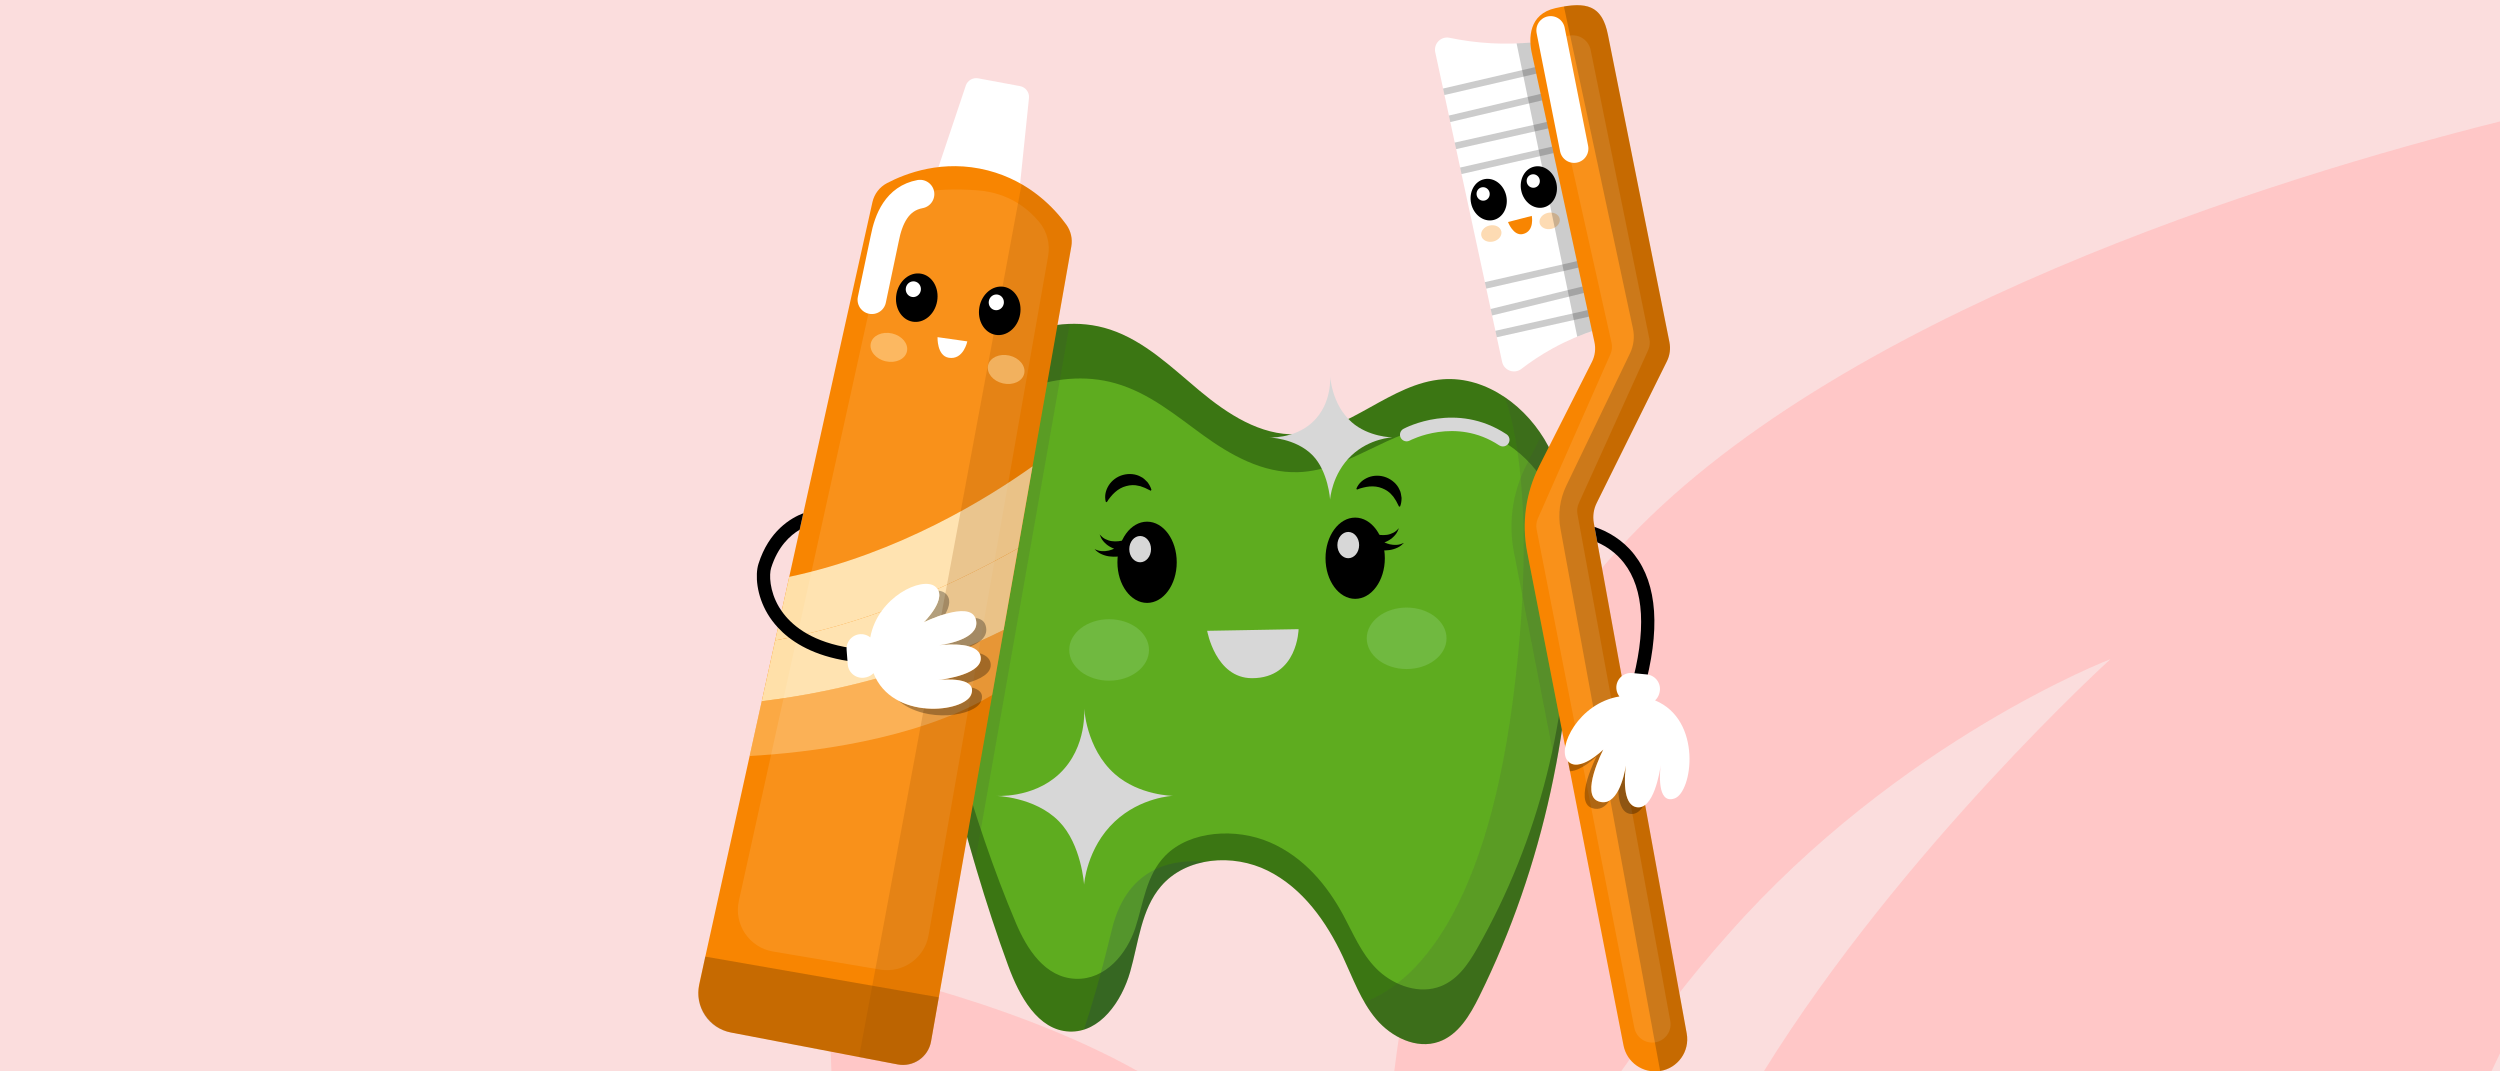<?xml version="1.0" encoding="utf-8"?>
<!-- Generator: Adobe Illustrator 16.0.0, SVG Export Plug-In . SVG Version: 6.00 Build 0)  -->
<!DOCTYPE svg PUBLIC "-//W3C//DTD SVG 1.1//EN" "http://www.w3.org/Graphics/SVG/1.1/DTD/svg11.dtd">
<svg version="1.1" id="Layer_1" xmlns="http://www.w3.org/2000/svg" xmlns:xlink="http://www.w3.org/1999/xlink" x="0px" y="0px"
	 width="350px" height="150px" viewBox="0 0 350 150" enable-background="new 0 0 350 150" xml:space="preserve">
<rect fill="#FBDDDD" width="350" height="150"/>
<g id="Shape_1_1_" enable-background="new    ">
	<g id="Shape_1">
		<g>
			<path fill="#FFC7C7" d="M116.397,149.991h42.946c-18.577-10.438-42.946-15.056-42.946-15.056S115.998,141.159,116.397,149.991z
				 M226.656,76.82c-20.273,22.281-28.562,49.684-31.459,73.171h31.76c4.693-6.624,9.688-13.249,14.98-19.171
				c23.971-27.201,53.53-38.543,53.53-38.543s-29.161,26.498-48.536,57.714h101.869c0.4-0.804,0.801-1.706,1.197-2.509V16.999
				C318.342,24.928,256.42,44.1,226.656,76.82z"/>
		</g>
	</g>
</g>
<g>
	<g>
		<g>
			<path fill="#3B7613" d="M127.81,83.263c-1.489-9.11-0.657-18.957,4.118-26.856c4.774-7.9,14.73-13.167,23.494-10.267
				c4.83,1.599,8.607,5.3,12.515,8.558c3.909,3.257,8.522,6.294,13.607,6.102c7.358-0.279,13.139-7.178,20.483-7.704
				c6.153-0.44,11.885,3.927,14.744,9.394s3.369,11.839,3.424,18.009c0.177,20.331-4.085,40.78-13.102,59.004
				c-1.29,2.608-2.913,5.383-5.661,6.344c-3.123,1.094-6.639-0.646-8.772-3.176c-2.133-2.53-3.255-5.731-4.657-8.729
				c-2.298-4.917-5.646-9.614-10.503-12.039c-4.856-2.424-11.429-1.959-14.956,2.168c-2.789,3.264-3.141,7.871-4.324,11.998
				s-4.218,8.532-8.507,8.351c-4.428-0.186-7.001-4.977-8.535-9.135C134.795,117.974,129.977,96.514,127.81,83.263z"/>
		</g>
		<g>
			<g>
				<path fill="#5EAC1F" d="M129.172,85.159c-1.458-7.728-0.643-16.08,4.03-22.78c4.672-6.701,14.414-11.168,22.988-8.708
					c4.727,1.355,8.422,4.495,12.248,7.258c3.824,2.763,8.34,5.339,13.313,5.175c7.2-0.237,12.857-6.088,20.044-6.535
					c6.021-0.374,11.63,3.332,14.428,7.968c2.799,4.638,3.297,10.043,3.35,15.275c0.175,17.246-3.996,34.592-12.818,50.049
					c-1.264,2.214-2.853,4.566-5.54,5.382c-3.057,0.927-6.498-0.549-8.584-2.695c-2.088-2.146-3.185-4.86-4.557-7.403
					c-2.25-4.173-5.524-8.154-10.278-10.212c-4.752-2.058-11.184-1.661-14.634,1.839c-2.729,2.769-3.074,6.677-4.231,10.177
					c-1.157,3.501-4.127,7.237-8.324,7.085c-4.333-0.159-6.851-4.223-8.352-7.75C136.007,114.603,131.292,96.399,129.172,85.159z"/>
			</g>
		</g>
		<g opacity="0.15">
			<path fill="#444444" d="M201.433,145.846c2.748-0.961,4.371-3.735,5.661-6.344c9.017-18.224,13.278-38.673,13.102-59.004
				c-0.055-6.169-0.564-12.542-3.424-18.009c-0.715-1.366-1.609-2.665-2.646-3.836c-1.035-1.172-2.212-2.216-3.491-3.076
				c0,0,5.137,11.647,1.187,42.278c-4.136,32.087-15.04,40.322-20.81,42.422c0.487,0.839,1.021,1.647,1.648,2.393
				C194.794,145.199,198.31,146.939,201.433,145.846z"/>
		</g>
		<g>
			<g>
				<path fill="#D7D7D7" d="M194.915,61.233c0,0-3.14,0.125-5.688,2.512c-2.778,2.6-3.015,6.19-3.015,6.19s-0.254-3.938-2.449-6.19
					c-2.386-2.449-6.253-2.512-6.253-2.512s3.646,0.3,6.253-2.135c2.843-2.654,2.449-6.568,2.449-6.568s0.15,4.037,3.015,6.568
					C191.603,61.198,194.915,61.233,194.915,61.233z"/>
			</g>
		</g>
		<g>
			<g>
				<path fill="#D7D7D7" d="M164.201,111.417c0,0-4.485,0.181-8.125,3.589c-3.967,3.714-4.306,8.844-4.306,8.844
					s-0.363-5.627-3.498-8.844c-3.408-3.499-8.933-3.589-8.933-3.589s5.207,0.431,8.933-3.049c4.06-3.791,3.498-9.382,3.498-9.382
					s0.214,5.768,4.306,9.382C159.47,111.368,164.201,111.417,164.201,111.417z"/>
			</g>
		</g>
		<g opacity="0.15">
			<path fill="#1C127C" d="M155.664,130.123c-1.619,6.719-2.983,11.237-3.919,14.025c3.216-1.009,5.49-4.641,6.477-8.081
				c1.183-4.127,1.535-8.734,4.324-11.998c1.581-1.85,3.774-2.959,6.15-3.406C164.908,120.272,157.89,120.885,155.664,130.123z"/>
		</g>
		<g>
			<g>
				<g>
					<ellipse cx="189.725" cy="78.151" rx="4.152" ry="5.688"/>
				</g>
				<g>
					<ellipse fill="#D7D7D7" cx="188.756" cy="76.312" rx="1.522" ry="1.84"/>
				</g>
			</g>
			<g>
				<path fill="#D7D7D7" d="M169.004,88.315l12.799-0.232c0,0-0.117,6.863-6.516,6.863
					C170.163,94.946,169.004,88.315,169.004,88.315z"/>
			</g>
			<g opacity="0.2">
				<ellipse fill="#B8EBC2" cx="196.929" cy="89.363" rx="5.585" ry="4.304"/>
			</g>
			<g opacity="0.2">
				<ellipse fill="#B8EBC2" cx="155.276" cy="90.992" rx="5.585" ry="4.304"/>
			</g>
			<path d="M195.549,76.28c-0.34,0.021-0.67-0.003-0.99-0.081c-0.257-0.062-0.502-0.153-0.739-0.258
				c0.216-0.088,0.429-0.185,0.628-0.303c0.337-0.195,0.635-0.456,0.878-0.742c0.249-0.284,0.401-0.626,0.523-0.952
				c-0.239,0.262-0.488,0.495-0.785,0.641c-0.292,0.15-0.594,0.253-0.905,0.294c-0.312,0.044-0.624,0.046-0.932,0.015
				c-0.153-0.016-0.307-0.04-0.454-0.072c-0.141-0.031-0.312-0.074-0.401-0.117l-0.218,1.608c0.086-0.002,0.161-0.007,0.231-0.014
				l-0.269,0.517c0.243,0.08,0.422,0.114,0.629,0.153c0.2,0.035,0.399,0.061,0.601,0.076c0.4,0.03,0.803,0.021,1.193-0.036
				c0.394-0.056,0.775-0.177,1.122-0.342c0.35-0.162,0.644-0.408,0.896-0.661C196.224,76.152,195.89,76.26,195.549,76.28z"/>
			<path d="M154.246,77.158c0.34,0.021,0.67-0.002,0.99-0.08c0.257-0.062,0.502-0.153,0.74-0.258
				c-0.217-0.088-0.429-0.186-0.628-0.303c-0.338-0.194-0.635-0.455-0.877-0.741c-0.25-0.284-0.404-0.627-0.524-0.952
				c0.24,0.261,0.488,0.494,0.785,0.641c0.292,0.149,0.593,0.252,0.906,0.294c0.312,0.044,0.625,0.046,0.932,0.014
				c0.154-0.016,0.306-0.039,0.455-0.071c0.14-0.03,0.313-0.073,0.401-0.117l0.217,1.608c-0.085-0.002-0.16-0.008-0.231-0.014
				l0.268,0.516c-0.243,0.082-0.42,0.116-0.628,0.154c-0.201,0.036-0.4,0.061-0.601,0.076c-0.4,0.029-0.802,0.021-1.194-0.036
				c-0.393-0.055-0.774-0.177-1.12-0.341c-0.35-0.162-0.644-0.408-0.898-0.663C153.57,77.031,153.904,77.14,154.246,77.158z"/>
			<path d="M154.803,70.24c-0.206-0.843,0.003-1.619,0.422-2.294c0.424-0.667,1.141-1.229,2.002-1.458
				c0.851-0.23,1.806-0.143,2.506,0.272c0.091,0.043,0.179,0.097,0.265,0.147c0.08,0.061,0.158,0.121,0.231,0.188
				c0.151,0.128,0.292,0.266,0.422,0.41c0.234,0.322,0.436,0.656,0.55,1.064l-0.087,0.137c-0.277-0.135-0.546-0.283-0.825-0.404
				l-0.428-0.157l-0.212-0.08l-0.221-0.044c-0.584-0.164-1.2-0.125-1.767,0.031c-0.574,0.145-1.106,0.453-1.558,0.855
				c-0.224,0.203-0.437,0.422-0.624,0.661c-0.198,0.23-0.378,0.483-0.529,0.744L154.803,70.24z"/>
			<path d="M189.896,68.402c0.337-0.799,0.969-1.296,1.707-1.588c0.74-0.281,1.65-0.303,2.479,0.027
				c0.819,0.324,1.534,0.965,1.847,1.716c0.048,0.089,0.085,0.185,0.125,0.276c0.027,0.096,0.054,0.191,0.072,0.29
				c0.045,0.193,0.076,0.387,0.095,0.581c-0.005,0.398-0.045,0.786-0.196,1.181l-0.151,0.057c-0.142-0.273-0.269-0.553-0.42-0.817
				l-0.249-0.381l-0.124-0.191l-0.149-0.168c-0.371-0.479-0.89-0.817-1.437-1.031c-0.548-0.226-1.158-0.297-1.76-0.245
				c-0.301,0.029-0.602,0.078-0.896,0.157c-0.296,0.067-0.593,0.162-0.869,0.28L189.896,68.402z"/>
			<g>
				<g>
					<ellipse cx="160.591" cy="78.72" rx="4.152" ry="5.687"/>
				</g>
				<g>
					<ellipse fill="#D7D7D7" cx="159.622" cy="76.88" rx="1.522" ry="1.84"/>
				</g>
			</g>
		</g>
		<g>
			<path fill="#D7D7D7" d="M210.402,62.505c-0.177,0-0.354-0.05-0.514-0.155c-6.117-4.047-12.454-0.708-12.518-0.674
				c-0.452,0.244-1.017,0.076-1.262-0.376c-0.243-0.452-0.076-1.017,0.377-1.261c0.298-0.162,7.392-3.897,14.43,0.759
				c0.429,0.284,0.546,0.861,0.264,1.29C211,62.358,210.703,62.505,210.402,62.505z"/>
		</g>
	</g>
</g>
<g>
	<path opacity="0.15" fill="#444444" d="M213.812,77.33c-0.8-4.099-0.211-8.349,1.675-12.075l1.342-2.65
		c-0.021-0.038-0.036-0.077-0.057-0.115c-0.286-0.544-0.6-1.078-0.938-1.597l-2.208,4.363c-1.886,3.727-2.475,7.976-1.675,12.075
		l5.854,29.973c0.322-1.692,0.61-3.391,0.867-5.094L213.812,77.33z"/>
	<g>
		<path fill="#FFFFFF" d="M215.875,7.299c-0.186-0.827-0.948-1.395-1.793-1.324c-1.577,0.133-3.352,0.185-5.285,0.082
			c-2.169-0.116-4.136-0.404-5.859-0.765c-1.202-0.251-2.261,0.826-2.002,2.027c3.12,14.446,6.24,28.892,9.36,43.337
			c0.265,1.225,1.713,1.75,2.705,0.985c1.239-0.956,2.704-1.95,4.406-2.884c2.031-1.115,3.95-1.898,5.621-2.455
			c0.833-0.277,1.323-1.132,1.132-1.989C221.397,31.976,218.637,19.637,215.875,7.299z"/>
		<g>
			<g>
				<ellipse transform="matrix(0.976 -0.217 0.217 0.976 -0.532 47.435)" cx="215.471" cy="26.135" rx="2.516" ry="2.93"/>
				
					<ellipse transform="matrix(0.976 -0.217 0.217 0.976 -0.382 47.201)" fill="#FFFFFF" cx="214.691" cy="25.338" rx="0.922" ry="0.948"/>
			</g>
			<path fill="#F88501" d="M211.122,31.084l3.327-0.86c0,0,0.428,2.156-1.245,2.543C211.864,33.077,211.122,31.084,211.122,31.084z"
				/>
			<g>
				<ellipse transform="matrix(0.976 -0.217 0.217 0.976 -1.08 45.96)" cx="208.447" cy="27.891" rx="2.516" ry="2.931"/>
				
					<ellipse transform="matrix(0.976 -0.217 0.217 0.976 -0.925 45.773)" fill="#FFFFFF" cx="207.668" cy="27.093" rx="0.922" ry="0.948"/>
			</g>
			
				<ellipse transform="matrix(0.975 -0.222 0.222 0.975 -2.068 47.102)" opacity="0.3" fill="#F88501" cx="208.798" cy="32.765" rx="1.436" ry="1.15"/>
			
				<ellipse transform="matrix(0.975 -0.222 0.222 0.975 -1.466 48.887)" opacity="0.3" fill="#F88501" cx="216.963" cy="30.973" rx="1.437" ry="1.149"/>
		</g>
		<path opacity="0.2" d="M224.16,44.313c-2.763-12.338-5.523-24.676-8.285-37.014c-0.186-0.827-0.948-1.395-1.793-1.324
			c-0.559,0.047-1.151,0.079-1.759,0.102l8.49,41.051c0.774-0.319,1.518-0.594,2.215-0.826
			C223.861,46.025,224.352,45.17,224.16,44.313z"/>
		<g>
			<path fill="#F88501" d="M214.489,7.602l8.719,40.234c0.225,0.952,0.104,1.952-0.337,2.825l-7.385,14.594
				c-1.886,3.727-2.475,7.976-1.675,12.075l13.48,69.028c0.461,2.366,2.704,3.948,5.086,3.591l0,0
				c2.515-0.376,4.218-2.759,3.764-5.26l-13.006-71.456c-0.174-0.954-0.035-1.938,0.395-2.806l9.841-19.857
				c0.405-0.82,0.529-1.752,0.353-2.65l-8.608-43.033c-0.824-4.155-2.973-4.728-7.354-3.749
				C214.047,1.969,213.956,5.332,214.489,7.602z"/>
			<path opacity="0.2" d="M236.142,144.689l-13.006-71.456c-0.174-0.954-0.035-1.938,0.395-2.806l9.841-19.857
				c0.405-0.82,0.529-1.752,0.353-2.65l-8.608-43.033c-0.745-3.76-2.583-4.582-6.171-3.979l9.667,45.093
				c0.251,1.172,0.104,2.395-0.415,3.475l-8.923,18.536c-0.9,1.873-1.185,3.984-0.808,6.028l13.953,75.9
				C234.911,149.544,236.594,147.177,236.142,144.689z"/>
			
				<line fill="none" stroke="#FFFFFF" stroke-width="4" stroke-linecap="round" stroke-miterlimit="10" x1="217.09" y1="4.255" x2="220.375" y2="20.805"/>
		</g>
		<g opacity="0.2">
			<path d="M214.879,9.404l-12.848,2.99c0.066,0.304,0.131,0.606,0.197,0.91l12.848-2.99L214.879,9.404z"/>
			<path d="M215.689,13.143l-12.842,3.033c0.066,0.304,0.132,0.606,0.197,0.91l12.842-3.033L215.689,13.143z"/>
			<path d="M216.541,17.071l-12.876,2.89c0.066,0.304,0.132,0.607,0.197,0.91l12.876-2.89L216.541,17.071z"/>
			<path d="M217.29,20.526l-12.87,2.931c0.066,0.302,0.133,0.606,0.197,0.91l12.869-2.931L217.29,20.526z"/>
			<path d="M220.765,36.56l-12.88,2.937c0.066,0.304,0.133,0.606,0.197,0.91l12.881-2.937L220.765,36.56z"/>
			<path d="M221.728,41.003l-0.188-0.869c-0.039,0-0.077-0.005-0.116,0.004l-12.726,3.12c0.066,0.303,0.131,0.606,0.196,0.91
				l12.75-3.126C221.676,41.035,221.7,41.017,221.728,41.003z"/>
			<path d="M222.251,43.42l-12.894,2.89c0.064,0.301,0.13,0.603,0.195,0.905l12.896-2.886L222.251,43.42z"/>
		</g>
		<path opacity="0.1" fill="#FFFFFF" d="M218.501,5.34l0.938-0.284c1.444-0.438,2.951,0.462,3.252,1.941l8.225,40.464
			c0.107,0.529,0.046,1.077-0.176,1.568l-9.71,21.426c-0.215,0.476-0.28,1.005-0.187,1.519l12.997,70.964
			c0.256,1.396-0.673,2.733-2.069,2.983l0,0c-1.377,0.246-2.695-0.657-2.964-2.029l-13.681-69.769
			c-0.101-0.515-0.041-1.048,0.17-1.527l10.164-23.015c0.221-0.501,0.275-1.06,0.155-1.595l-8.871-39.636
			C216.451,7.042,217.217,5.729,218.501,5.34z"/>
	</g>
</g>
<g>
	<g>
		<path fill="#FFFFFF" d="M130.771,25.228l4.452-13.279c0.262-0.705,0.992-1.119,1.731-0.981l5.847,1.088
			c0.785,0.146,1.33,0.866,1.256,1.661l-1.468,14.185c-0.085,0.929-0.969,1.572-1.88,1.366l-8.83-1.994
			C130.968,27.068,130.446,26.104,130.771,25.228z"/>
		<path fill="#F88501" d="M149.985,34.507L130.35,145.773c-0.389,2.202-2.505,3.66-4.701,3.241l-23.274-4.452
			c-3.143-0.602-5.169-3.675-4.479-6.799c4.752-21.523,21.475-97.247,24.245-109.466c0.257-1.138,0.993-2.108,2.025-2.651
			c2.607-1.373,7.849-3.402,14.125-1.789c5.873,1.51,9.379,5.369,10.999,7.605C149.923,32.342,150.173,33.439,149.985,34.507z"/>
		<path fill="#FFE0A9" d="M144.553,65.285c-6.121,4.365-18.766,12.25-34.062,15.474c-0.655,2.96-1.313,5.934-1.967,8.894
			c11.993-2.15,23.328-6.903,34.004-12.892L144.553,65.285z"/>
		<path fill="#FFE0A9" d="M142.528,76.761c-10.676,5.988-22.011,10.741-34.004,12.892c-0.633,2.862-1.263,5.709-1.882,8.515
			c11.716-1.441,23.278-4.685,33.869-9.977L142.528,76.761z"/>
		<path opacity="0.4" fill="#FFE0A9" d="M106.642,98.167c-0.575,2.602-1.143,5.169-1.697,7.677
			c7.752-0.443,23.212-2.131,33.958-8.54l1.608-9.113C129.919,93.482,118.357,96.726,106.642,98.167z"/>
		<path opacity="0.1" fill="#FFFFFF" d="M103.44,126.123l20.886-94.676c0.514-2.328,2.374-4.117,4.72-4.537
			c1.849-0.331,4.412-0.523,7.847-0.259c4.328,0.333,7.056,2.571,8.597,4.425c1.102,1.325,1.55,3.073,1.251,4.77l-16.744,95.102
			c-0.562,3.192-3.596,5.333-6.793,4.794l-14.985-2.529C104.893,132.649,102.713,129.418,103.44,126.123z"/>
		<path opacity="0.2" d="M102.232,144.535l23.487,4.493c2.158,0.412,4.236-1.021,4.618-3.184l1.098-6.221l-32.704-5.7
			c-0.329,1.539-0.613,2.924-0.855,4.137C97.278,141.055,99.232,143.961,102.232,144.535z"/>
		<path opacity="0.15" fill="#444444" d="M148.047,45.489l-12.652,71.69c0.352,1.258,0.712,2.514,1.08,3.768l13.29-75.6
			C149.191,45.366,148.617,45.414,148.047,45.489z"/>
		<path opacity="0.2" fill="#994C00" d="M130.35,145.773l19.635-111.266c0.188-1.068-0.062-2.165-0.697-3.044
			c-1.124-1.553-3.161-3.886-6.265-5.674L120.26,147.983l5.389,1.031C127.845,149.434,129.961,147.976,130.35,145.773z"/>
		<path fill="none" stroke="#FFFFFF" stroke-width="4" stroke-linecap="round" stroke-miterlimit="10" d="M122.058,41.966
			l1.804-8.566c0.523-2.706,1.716-5.63,4.945-6.226"/>
		<g>
			<g>
				<ellipse transform="matrix(0.985 0.175 -0.175 0.985 9.761 -23.799)" cx="139.91" cy="43.483" rx="2.892" ry="3.41"/>
				
					<ellipse transform="matrix(0.985 0.175 -0.175 0.985 9.535 -23.719)" fill="#FFFFFF" cx="139.438" cy="42.28" rx="1.06" ry="1.103"/>
			</g>
			<path fill="#FFFFFF" d="M131.255,47.2l4.169,0.594c0,0-0.532,2.641-2.608,2.29C131.154,49.803,131.255,47.2,131.255,47.2z"/>
			
				<ellipse transform="matrix(0.975 0.224 -0.224 0.975 15.105 -30.173)" opacity="0.5" fill="#FFE0A9" cx="140.844" cy="51.641" rx="2.593" ry="1.999"/>
			
				<ellipse transform="matrix(0.975 0.223 -0.223 0.975 14.015 -26.558)" opacity="0.5" fill="#FFE0A9" cx="124.39" cy="48.667" rx="2.593" ry="1.999"/>
			<g>
				<ellipse transform="matrix(0.985 0.175 -0.175 0.985 9.26 -21.796)" cx="128.3" cy="41.642" rx="2.892" ry="3.409"/>
				
					<ellipse transform="matrix(0.985 0.175 -0.175 0.985 9.032 -21.713)" fill="#FFFFFF" cx="127.828" cy="40.438" rx="1.061" ry="1.103"/>
			</g>
		</g>
	</g>
</g>
<g>
	<g>
		<path d="M127.231,89.873c-2.197,0.688-5.548,1.365-9.038,0.688c-4.926-0.951-7.462-3.147-8.763-5.012
			c-0.131-0.188-0.255-0.375-0.362-0.556c-1.352-2.267-1.397-4.567-1.108-5.487c0.934-2.973,2.63-4.535,3.99-5.343
			c0.17-0.771,0.341-1.54,0.51-2.306c-1.736,0.662-4.819,2.456-6.276,7.093c-0.48,1.526-0.283,4.368,1.285,6.998
			c0.362,0.607,0.837,1.264,1.449,1.921c1.689,1.82,4.441,3.654,8.922,4.521c1.142,0.221,2.266,0.312,3.346,0.312
			c2.581,0,4.907-0.523,6.599-1.052L127.231,89.873z"/>
		<g>
			<g opacity="0.3">
				<path d="M135.962,97.236c-0.681,1.825-6.211,2.945-10.187,0.855c3.923,3.29,10.817,2.128,11.583,0.075
					c0.427-1.145-0.324-1.684-1.343-1.926C136.116,96.507,136.112,96.834,135.962,97.236z"/>
				<path d="M129.316,87.13c0,0,1.428-0.703,3.026-1.17c0.581-1.021,0.892-2.186-0.026-2.919c-0.242-0.193-0.566-0.308-0.944-0.349
					C132.112,84.391,129.316,87.13,129.316,87.13z"/>
				<path d="M131.487,90.338c0.956-0.104,2.917-0.236,4.299,0.196c1.435-0.565,2.669-1.493,2.193-2.994
					c-0.205-0.646-0.742-0.942-1.436-1.026c0.013,0.032,0.029,0.061,0.04,0.095C137.41,89.217,133.075,90.104,131.487,90.338z"/>
				<path d="M138.677,92.814c-0.139-0.721-0.766-1.14-1.574-1.375c0.08,0.134,0.146,0.278,0.178,0.444
					c0.479,2.473-5.1,3.225-5.941,3.322c0.529-0.056,2.913-0.265,4.086,0.404C137.141,95.129,138.958,94.271,138.677,92.814z"/>
			</g>
			<path fill="#FFFFFF" d="M137.281,91.884c-0.376-1.946-4.307-1.708-5.794-1.546c1.588-0.234,5.923-1.121,5.096-3.729
				c-0.838-2.646-7.266,0.521-7.266,0.521s3.543-3.468,1.604-5.019c-1.806-1.446-8.032,1.441-9.083,7.124
				c-0.256-0.206-0.562-0.354-0.9-0.418c-1.32-0.249-2.517,0.824-2.413,2.164l0.158,2.031c0.097,1.258,1.304,2.128,2.53,1.821
				l0.107-0.027c0.384-0.095,0.715-0.296,0.973-0.563c2.614,6.688,12.733,5.506,13.67,2.993c0.941-2.524-3.844-2.112-4.622-2.03
				C132.181,95.108,137.759,94.356,137.281,91.884z"/>
		</g>
	</g>
	<g>
		<path d="M227.346,78.799c2.858,3.664,3.18,9.553,0.956,17.502l1.792,0.501c2.393-8.55,1.962-14.991-1.28-19.147
			c-1.654-2.121-3.749-3.267-5.581-3.887l0.394,2.156C224.91,76.5,226.253,77.397,227.346,78.799z"/>
		<g>
			<g opacity="0.3">
				<path d="M229.06,112.996c-1.938-0.414-1.623-4.339-1.433-5.821c-0.135,0.802-0.45,2.304-1.065,3.477
					c0.051,1.5,0.397,3.026,1.568,3.277c0.81,0.172,1.444-0.314,1.938-1.074C229.767,113.015,229.433,113.076,229.06,112.996z"/>
				<path d="M222.869,113.127c1.088,0.368,1.889-0.181,2.474-1.057c-0.437,0.252-0.945,0.329-1.543,0.126
					c-2.629-0.891,0.663-7.256,0.663-7.256s-3.373,3.313-4.941,1.633l0.275,1.405c1.652-0.062,3.735-2.105,3.735-2.105
					S220.24,112.236,222.869,113.127z"/>
			</g>
			<path fill="#FFFFFF" d="M229.06,112.996c-1.938-0.414-1.623-4.339-1.433-5.821c-0.266,1.583-1.236,5.898-3.827,5.021
				c-2.629-0.891,0.663-7.256,0.663-7.256s-3.537,3.476-5.051,1.507c-1.409-1.835,1.599-8.002,7.303-8.942
				c-0.201-0.261-0.345-0.568-0.4-0.909c-0.225-1.324,0.871-2.5,2.209-2.37l2.027,0.197c1.258,0.123,2.103,1.346,1.773,2.565
				l-0.029,0.106c-0.104,0.382-0.311,0.71-0.583,0.963c6.636,2.742,5.256,12.837,2.724,13.727c-2.541,0.891-2.035-3.885-1.938-4.662
				C232.382,107.961,231.523,113.523,229.06,112.996z"/>
		</g>
	</g>
</g>
</svg>
